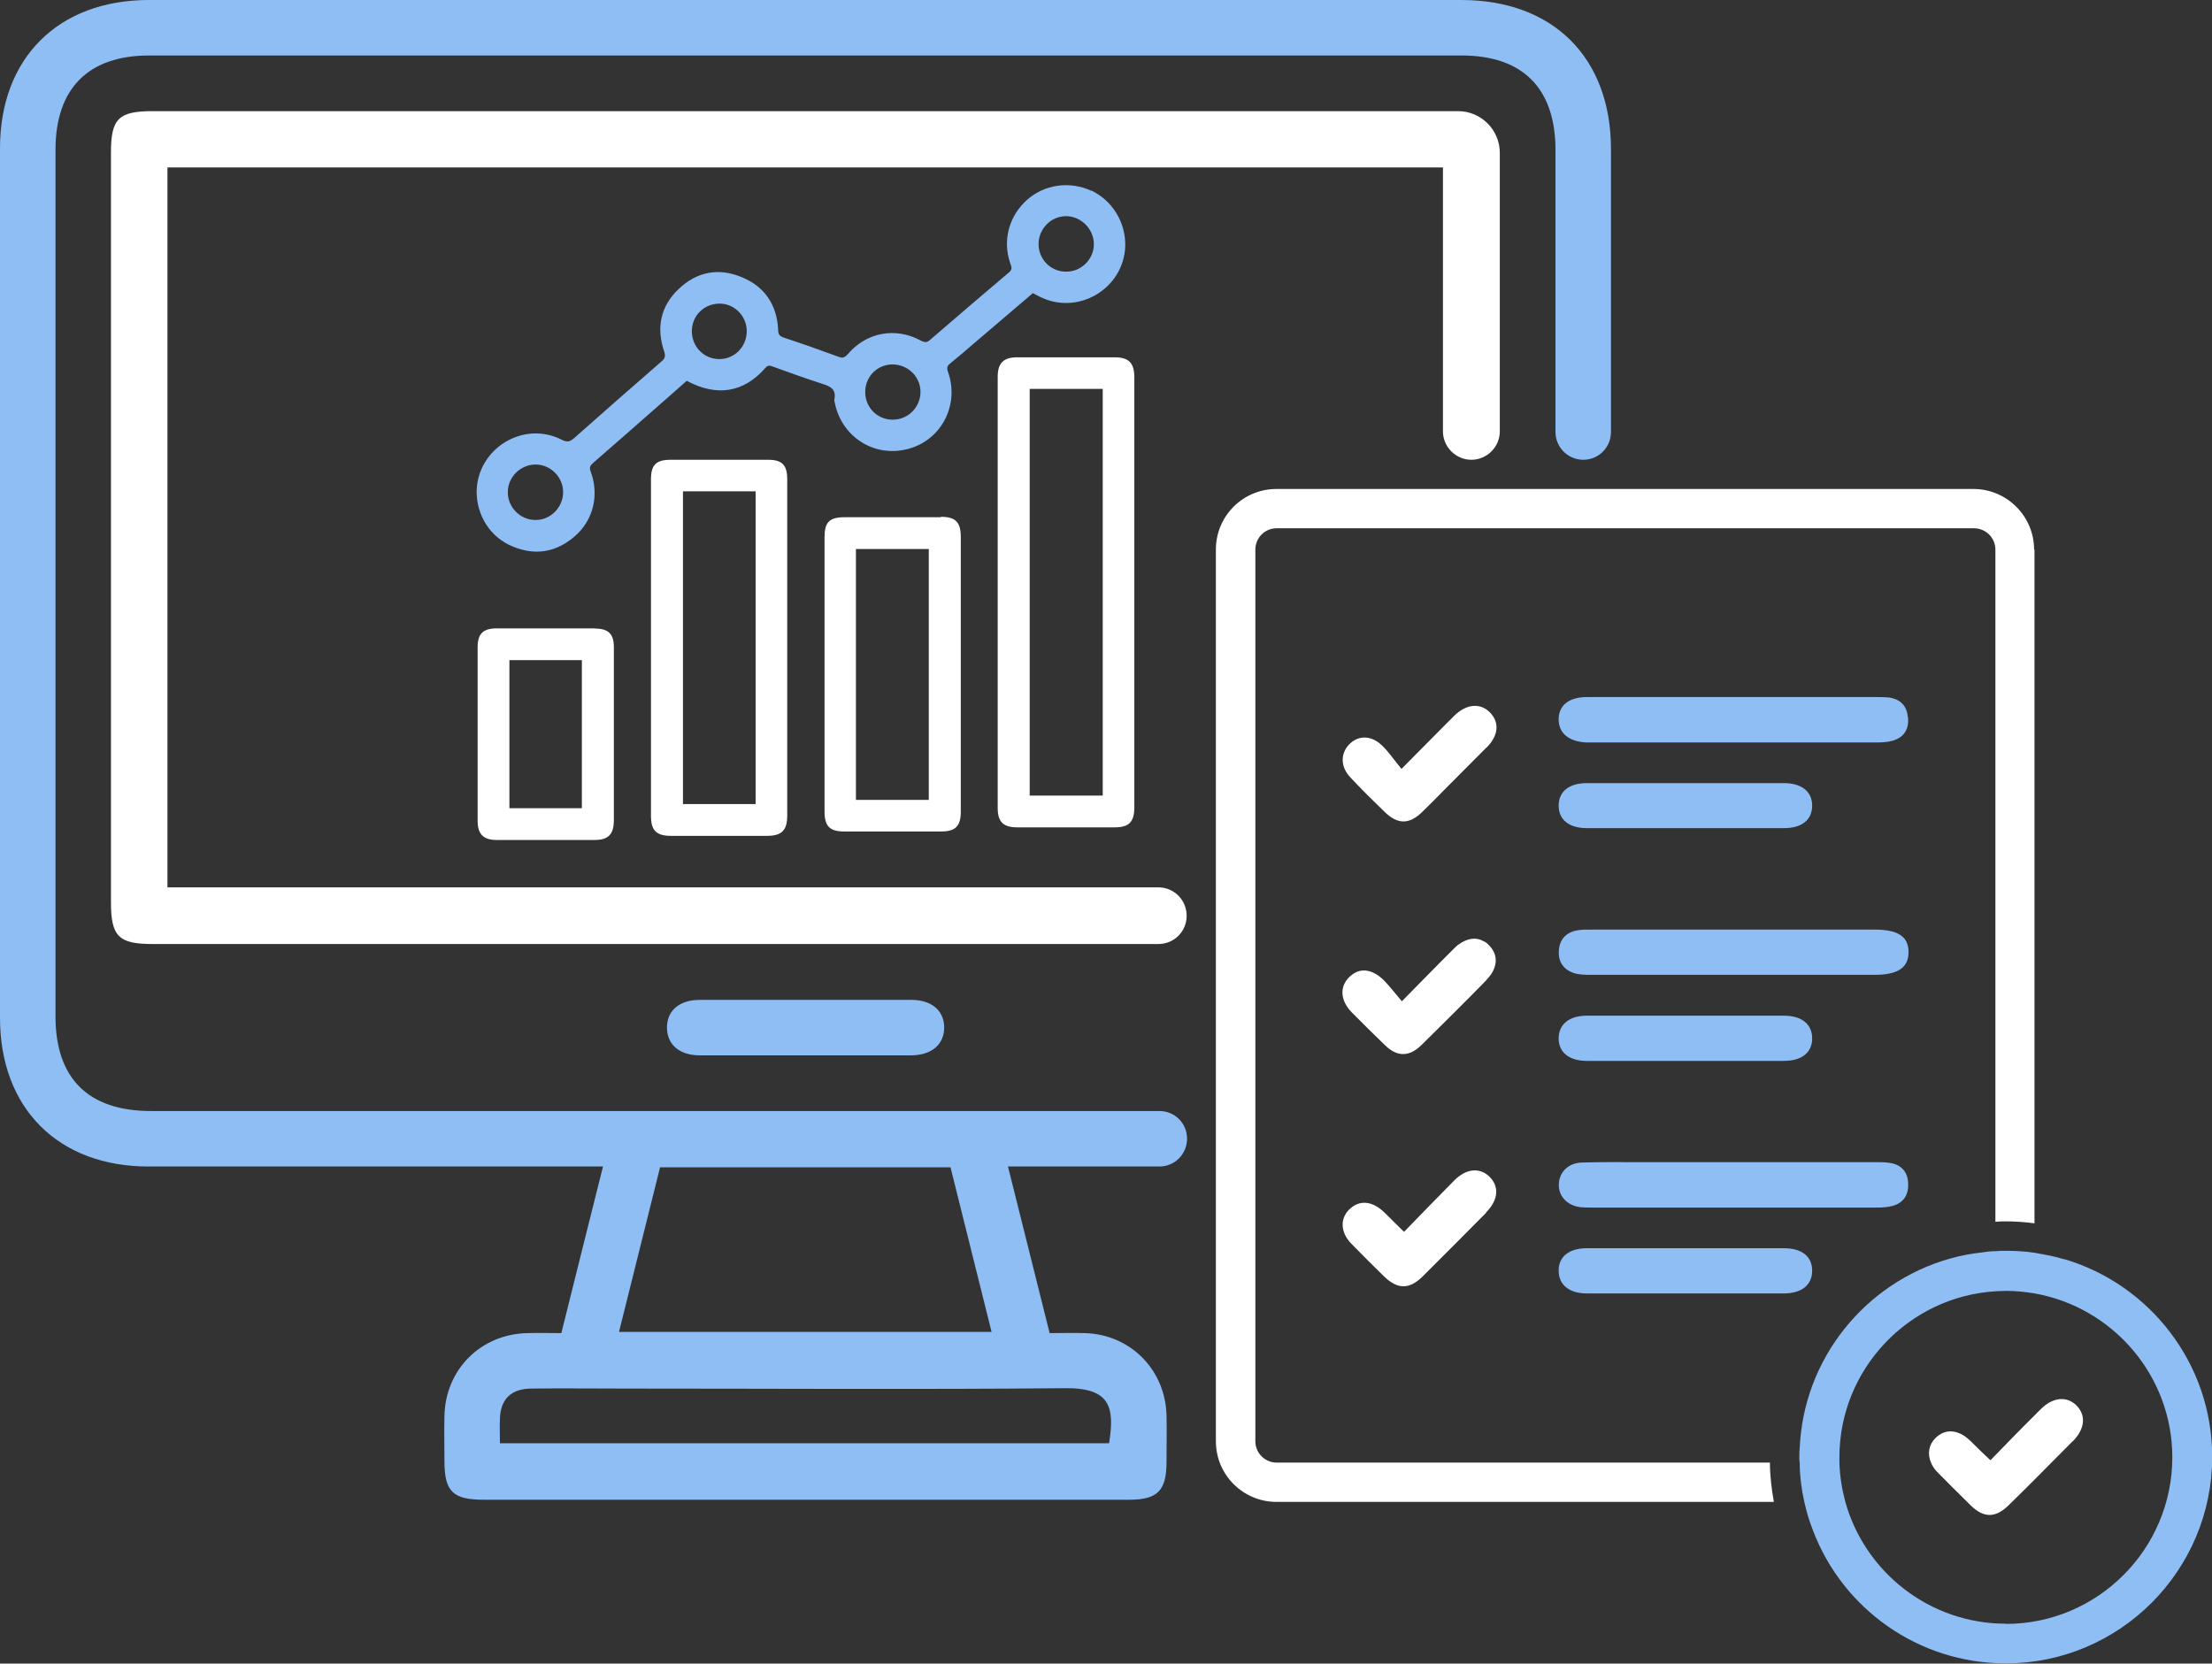 <?xml version="1.0" encoding="UTF-8"?>
<svg id="Layer_2" data-name="Layer 2" xmlns="http://www.w3.org/2000/svg" viewBox="0 0 112.03 84.27">
  <rect x="0" y="0" width="112.03" height="84.27" fill="#333333" stroke="none"/>
  <defs>
    <style>
      .cls-1 {
        fill: #fff;
      }

      .cls-2 {
        fill: #8fbef5;
      }
    </style>
  </defs>
  <g id="Layer_1-2" data-name="Layer 1">
    <g>
      <g>
        <path class="cls-2" d="M55.26,9.66c-1.08-.5-2.36-.32-3.24,.46-.92,.82-1.26,2.06-.85,3.23,.06,.16,.12,.29-.07,.45-1.35,1.14-2.68,2.28-4.01,3.43-.15,.13-.26,.12-.44,.03-1.29-.71-2.78-.43-3.72,.69-.15,.16-.25,.2-.44,.13-.93-.34-1.86-.67-2.8-.98-.22-.08-.28-.17-.28-.4-.06-1.26-.68-2.18-1.84-2.66-1.18-.49-2.28-.28-3.21,.61-.91,.87-1.13,1.96-.72,3.16,.08,.25,.03,.36-.15,.51-1.49,1.29-2.95,2.58-4.42,3.88-.2,.17-.33,.21-.59,.09-1.95-1.02-4.3,.42-4.34,2.6,0,1.22,.68,2.32,1.82,2.79,1.17,.49,2.25,.29,3.19-.55,.91-.81,1.2-2.08,.77-3.23-.09-.22-.03-.32,.13-.46,.89-.77,1.76-1.54,2.64-2.31,.7-.61,1.39-1.22,2.09-1.84,1.53,.82,2.89,.6,3.99-.66,.13-.15,.24-.11,.37-.06,.84,.3,1.66,.6,2.5,.87,.41,.13,.72,.27,.62,.79-.02,.07,.02,.15,.03,.23,.38,1.73,2.07,2.76,3.77,2.26,1.65-.47,2.54-2.25,1.95-3.89-.07-.19-.04-.29,.1-.41,.41-.33,.82-.68,1.21-1.02,1-.85,2-1.7,2.99-2.55,.11,.06,.21,.11,.31,.16,1.94,1.01,4.29-.36,4.37-2.54,.03-1.2-.65-2.31-1.72-2.82ZM27.12,26.34c-.77,0-1.41-.64-1.4-1.42,0-.75,.63-1.38,1.4-1.39,.76,0,1.4,.63,1.4,1.4s-.64,1.42-1.4,1.41Zm9.31-8.15c-.77,0-1.39-.62-1.39-1.41s.61-1.38,1.37-1.4c.76-.02,1.41,.61,1.41,1.39,0,.79-.61,1.42-1.39,1.42Zm8.79,3.07c-.79,0-1.4-.62-1.4-1.4s.6-1.39,1.37-1.4c.79,0,1.42,.61,1.43,1.38,0,.79-.62,1.41-1.39,1.42Zm8.76-7.5c-.78,0-1.4-.65-1.38-1.43,.02-.76,.64-1.38,1.39-1.38s1.41,.64,1.41,1.42-.66,1.41-1.42,1.39Z"/>
        <path class="cls-1" d="M56.46,18.1h-4.94c-.69,0-.99,.29-.99,.98v21.85c0,.7,.28,.98,.99,.98,1.64,0,3.29,0,4.93,0,.73,0,1-.27,1-1.02,0-3.62,0-7.26,0-10.88s0-7.27,0-10.9c0-.72-.28-1.01-.99-1.01Zm-.61,22.2h-3.7V19.7h3.7v20.6Z"/>
        <path class="cls-1" d="M38.9,23.29h-4.93c-.74,0-1,.26-1,.99v17.06c0,.72,.27,1,1,1h4.88c.74,0,1.02-.28,1.02-1.02V24.27c0-.71-.26-.98-.97-.98Zm-.63,17.44h-3.68v-15.84h3.68v15.84Z"/>
        <path class="cls-1" d="M47.65,26.2h-4.86c-.79,0-1.03,.25-1.03,1.02v13.88c0,.76,.26,1.02,1.01,1.02h4.89c.73,0,1-.27,1-1v-13.92c0-.75-.26-1.02-1.01-1.02Zm-.61,14.32h-3.69v-12.71h3.69v12.71Z"/>
        <path class="cls-1" d="M30.14,31.83h-4.98c-.69,0-.97,.27-.97,.96v8.79c0,.67,.29,.97,.96,.97h4.96c.7,0,.97-.28,.98-.98v-8.79c0-.67-.28-.94-.96-.94Zm-.67,9.11h-3.67v-7.5h3.67v7.5Z"/>
      </g>
      <g>
        <path class="cls-2" d="M74,0H7.54C2.95,0,0,2.94,0,7.51V51.56c0,4.58,2.95,7.53,7.52,7.53,7.33,0,14.65,0,21.98,0h1.04c-.72,2.86-1.41,5.64-2.11,8.44-.61,0-1.16-.02-1.72,0-2.36,.05-4.15,1.84-4.2,4.19-.02,.76,0,1.53,0,2.29,0,1.55,.43,1.96,1.99,1.96H57.2c1.43,0,1.88-.47,1.88-1.91,0-.79,.02-1.58,0-2.37-.06-2.31-1.84-4.1-4.14-4.16-.59-.02-1.17,0-1.78,0-.7-2.81-1.39-5.55-2.11-8.44h7.67c.78,0,1.4-.63,1.4-1.41s-.62-1.4-1.4-1.4H7.65c-3.18,0-4.84-1.65-4.84-4.8V7.6c0-3.12,1.66-4.79,4.75-4.79H74.02c3.1,0,4.76,1.66,4.76,4.79v14.28c0,.78,.63,1.41,1.41,1.41s1.4-.63,1.4-1.41V7.56c0-4.64-2.93-7.56-7.58-7.56Zm-20.08,70.32c2.29-.03,2.55,.93,2.25,2.79H25.32c0-.44-.02-.85,0-1.25,.03-.98,.56-1.5,1.55-1.52,1.63-.02,3.27,0,4.91,0,7.39,0,14.76,.05,22.14-.02Zm-20.48-11.19h14.7c.68,2.74,1.37,5.51,2.08,8.34H31.35c.7-2.82,1.39-5.57,2.08-8.34Z"/>
        <path class="cls-1" d="M75.96,7.74v14.11c0,.79-.65,1.44-1.44,1.44s-1.44-.65-1.44-1.44V8.48H8.48V44.95H58.67c.79,0,1.43,.64,1.43,1.44s-.64,1.43-1.43,1.43H7.73c-1.72,0-2.11-.38-2.11-2.12V7.73c0-1.72,.38-2.1,2.12-2.1H73.85c1.16,0,2.11,.95,2.11,2.11Z"/>
        <path class="cls-1" d="M75.28,37.87c-.73,.73-1.47,1.48-2.2,2.21-.34,.35-.69,.7-1.04,1.04-.67,.66-1.26,.65-1.92,0-.59-.57-1.17-1.14-1.72-1.73-.51-.53-.52-1.2-.08-1.67,.46-.48,1.11-.49,1.66,.03,.36,.34,.64,.77,1,1.2,.78-.78,1.45-1.47,2.11-2.13l.56-.56c.62-.61,1.33-.67,1.82-.16,.48,.5,.43,1.15-.18,1.77Z"/>
        <path class="cls-2" d="M47.82,52.05c0,.85-.63,1.4-1.66,1.41h-10.72c-1.03,0-1.66-.55-1.66-1.41s.63-1.4,1.66-1.4c1.79,0,3.58,0,5.36,0s3.58,0,5.36,0c1.03,0,1.66,.55,1.66,1.4Z"/>
      </g>
      <g>
        <g>
          <path class="cls-2" d="M96.63,36.31c.07,.6-.18,1.04-.77,1.21-.27,.08-.57,.09-.85,.09-4.47,0-8.95,0-13.42,0h-1.22c-.9-.03-1.43-.46-1.43-1.17,0-.71,.52-1.13,1.44-1.13,.4,0,.8,0,1.2,0,2.09,0,4.17,0,6.26,0,2.39,0,4.78,0,7.18,0,.2,0,.43,0,.64,.02,.57,.08,.91,.41,.96,.97Z"/>
          <path class="cls-2" d="M96.66,48.23c0,.79-.54,1.15-1.71,1.15h-7.18c-2.06,0-4.12,0-6.18,0h-1c-.28,0-.58,0-.85-.08-.55-.17-.83-.58-.79-1.14,.03-.56,.36-.93,.92-1.03,.26-.05,.53-.04,.79-.04h14.28c1.19,0,1.72,.35,1.72,1.14Z"/>
          <path class="cls-2" d="M96.64,59.94c.03,.56-.21,.98-.77,1.14-.27,.08-.56,.09-.85,.09h-14.42c-.2,0-.38,0-.57-.02-.68-.09-1.12-.58-1.08-1.2,.04-.59,.48-1.03,1.14-1.06,.93-.03,1.86-.02,2.79-.02h12.13c.24,0,.49,0,.72,.04,.56,.09,.89,.45,.91,1.02Z"/>
          <path class="cls-2" d="M91.78,40.81c0,.72-.52,1.14-1.43,1.14-2.93,0-5.84,0-8.77,0h-1.21c-.91,0-1.43-.43-1.43-1.14s.52-1.14,1.43-1.14h9.98c.9,0,1.43,.43,1.43,1.14Z"/>
          <path class="cls-2" d="M91.78,52.6c0,.71-.52,1.14-1.43,1.14h-9.98c-.91,0-1.43-.44-1.43-1.14s.52-1.15,1.43-1.15h1.21c2.93,0,5.84,0,8.77,0,.9,0,1.43,.43,1.43,1.15Z"/>
          <path class="cls-2" d="M91.78,64.36c0,.73-.52,1.15-1.42,1.16h-9.98c-.91,0-1.43-.43-1.44-1.14s.51-1.15,1.43-1.15c3.32,0,6.65,0,9.98,0,.91,0,1.43,.42,1.43,1.14Z"/>
          <path class="cls-1" d="M75.3,49.63c-1.08,1.11-2.19,2.2-3.3,3.3-.63,.62-1.25,.62-1.87,0-.56-.54-1.13-1.1-1.68-1.66-.57-.59-.61-1.29-.12-1.77,.5-.5,1.14-.45,1.76,.16,.3,.31,.56,.65,.91,1.06,.97-.98,1.8-1.84,2.65-2.68,.08-.08,.15-.15,.23-.2h0c.44-.32,.89-.38,1.26-.16,.1,.04,.18,.1,.26,.19,.5,.49,.48,1.16-.12,1.77Z"/>
          <path class="cls-1" d="M75.27,61.43c-1.08,1.09-2.16,2.18-3.24,3.25-.67,.65-1.26,.63-1.93-.02-.56-.55-1.13-1.11-1.67-1.67-.54-.56-.57-1.25-.1-1.72,.5-.49,1.13-.45,1.72,.09,.18,.16,.34,.34,.51,.5,.15,.15,.31,.3,.55,.54,.87-.9,1.71-1.76,2.54-2.6,.6-.61,1.28-.67,1.77-.21,.52,.5,.48,1.18-.15,1.82Z"/>
        </g>
        <g>
          <path class="cls-2" d="M104.54,63.79c-.25-.08-.5-.14-.74-.19-.25-.05-.5-.09-.75-.14-.48-.07-.96-.1-1.46-.1-.18,0-.35,0-.52,.02-.26,0-.5,.03-.74,.07-.26,.03-.5,.06-.75,.11-4.41,.86-7.85,4.52-8.37,9.04-.03,.25-.05,.49-.06,.74-.02,.15-.02,.32-.02,.47,0,.09,0,.19,.02,.27,0,.69,.09,1.36,.23,1.99,.06,.25,.12,.5,.19,.74,.08,.26,.17,.5,.26,.74,1.5,3.93,5.31,6.71,9.76,6.71,5.76,0,10.45-4.7,10.45-10.46,0-4.74-3.18-8.75-7.5-10.02Zm-2.95,18.46c-3.87,0-7.14-2.62-8.13-6.17-.17-.63-.28-1.3-.3-1.99,0-.09,0-.18,0-.27,0-4.47,3.51-8.14,7.91-8.41,.17,0,.35-.02,.52-.02,.5,0,.98,.05,1.46,.13,3.95,.7,6.97,4.16,6.97,8.3,0,4.65-3.78,8.44-8.43,8.44Z"/>
          <path class="cls-1" d="M104.96,73.02c-1.08,1.08-2.15,2.18-3.24,3.24-.67,.65-1.26,.64-1.93-.02-.06-.05-.11-.12-.17-.17-.51-.5-1.01-1-1.5-1.5-.15-.15-.26-.32-.32-.48-.19-.44-.12-.9,.22-1.24,.49-.49,1.13-.45,1.72,.09,.18,.16,.34,.34,.51,.5,.13,.12,.25,.24,.41,.39,.05,.05,.09,.09,.15,.14,.77-.79,1.5-1.55,2.25-2.29,.1-.1,.2-.21,.3-.3,.6-.6,1.29-.67,1.78-.21,.52,.5,.47,1.19-.15,1.83Z"/>
          <path class="cls-1" d="M103.04,27.84V61.97c-.49-.07-.98-.1-1.46-.1-.17,0-.34,0-.52,.02V27.84c0-.6-.49-1.08-1.09-1.08h-35.31c-.6,0-1.08,.48-1.08,1.08v45.17c0,.6,.49,1.08,1.08,1.08h24.98c0,.66,.08,1.31,.2,1.99h-25.19c-1.69,0-3.07-1.37-3.07-3.07V27.84c0-1.7,1.37-3.07,3.07-3.07h35.3c1.69,0,3.07,1.38,3.07,3.07Z"/>
        </g>
      </g>
    </g>
  </g>
</svg>